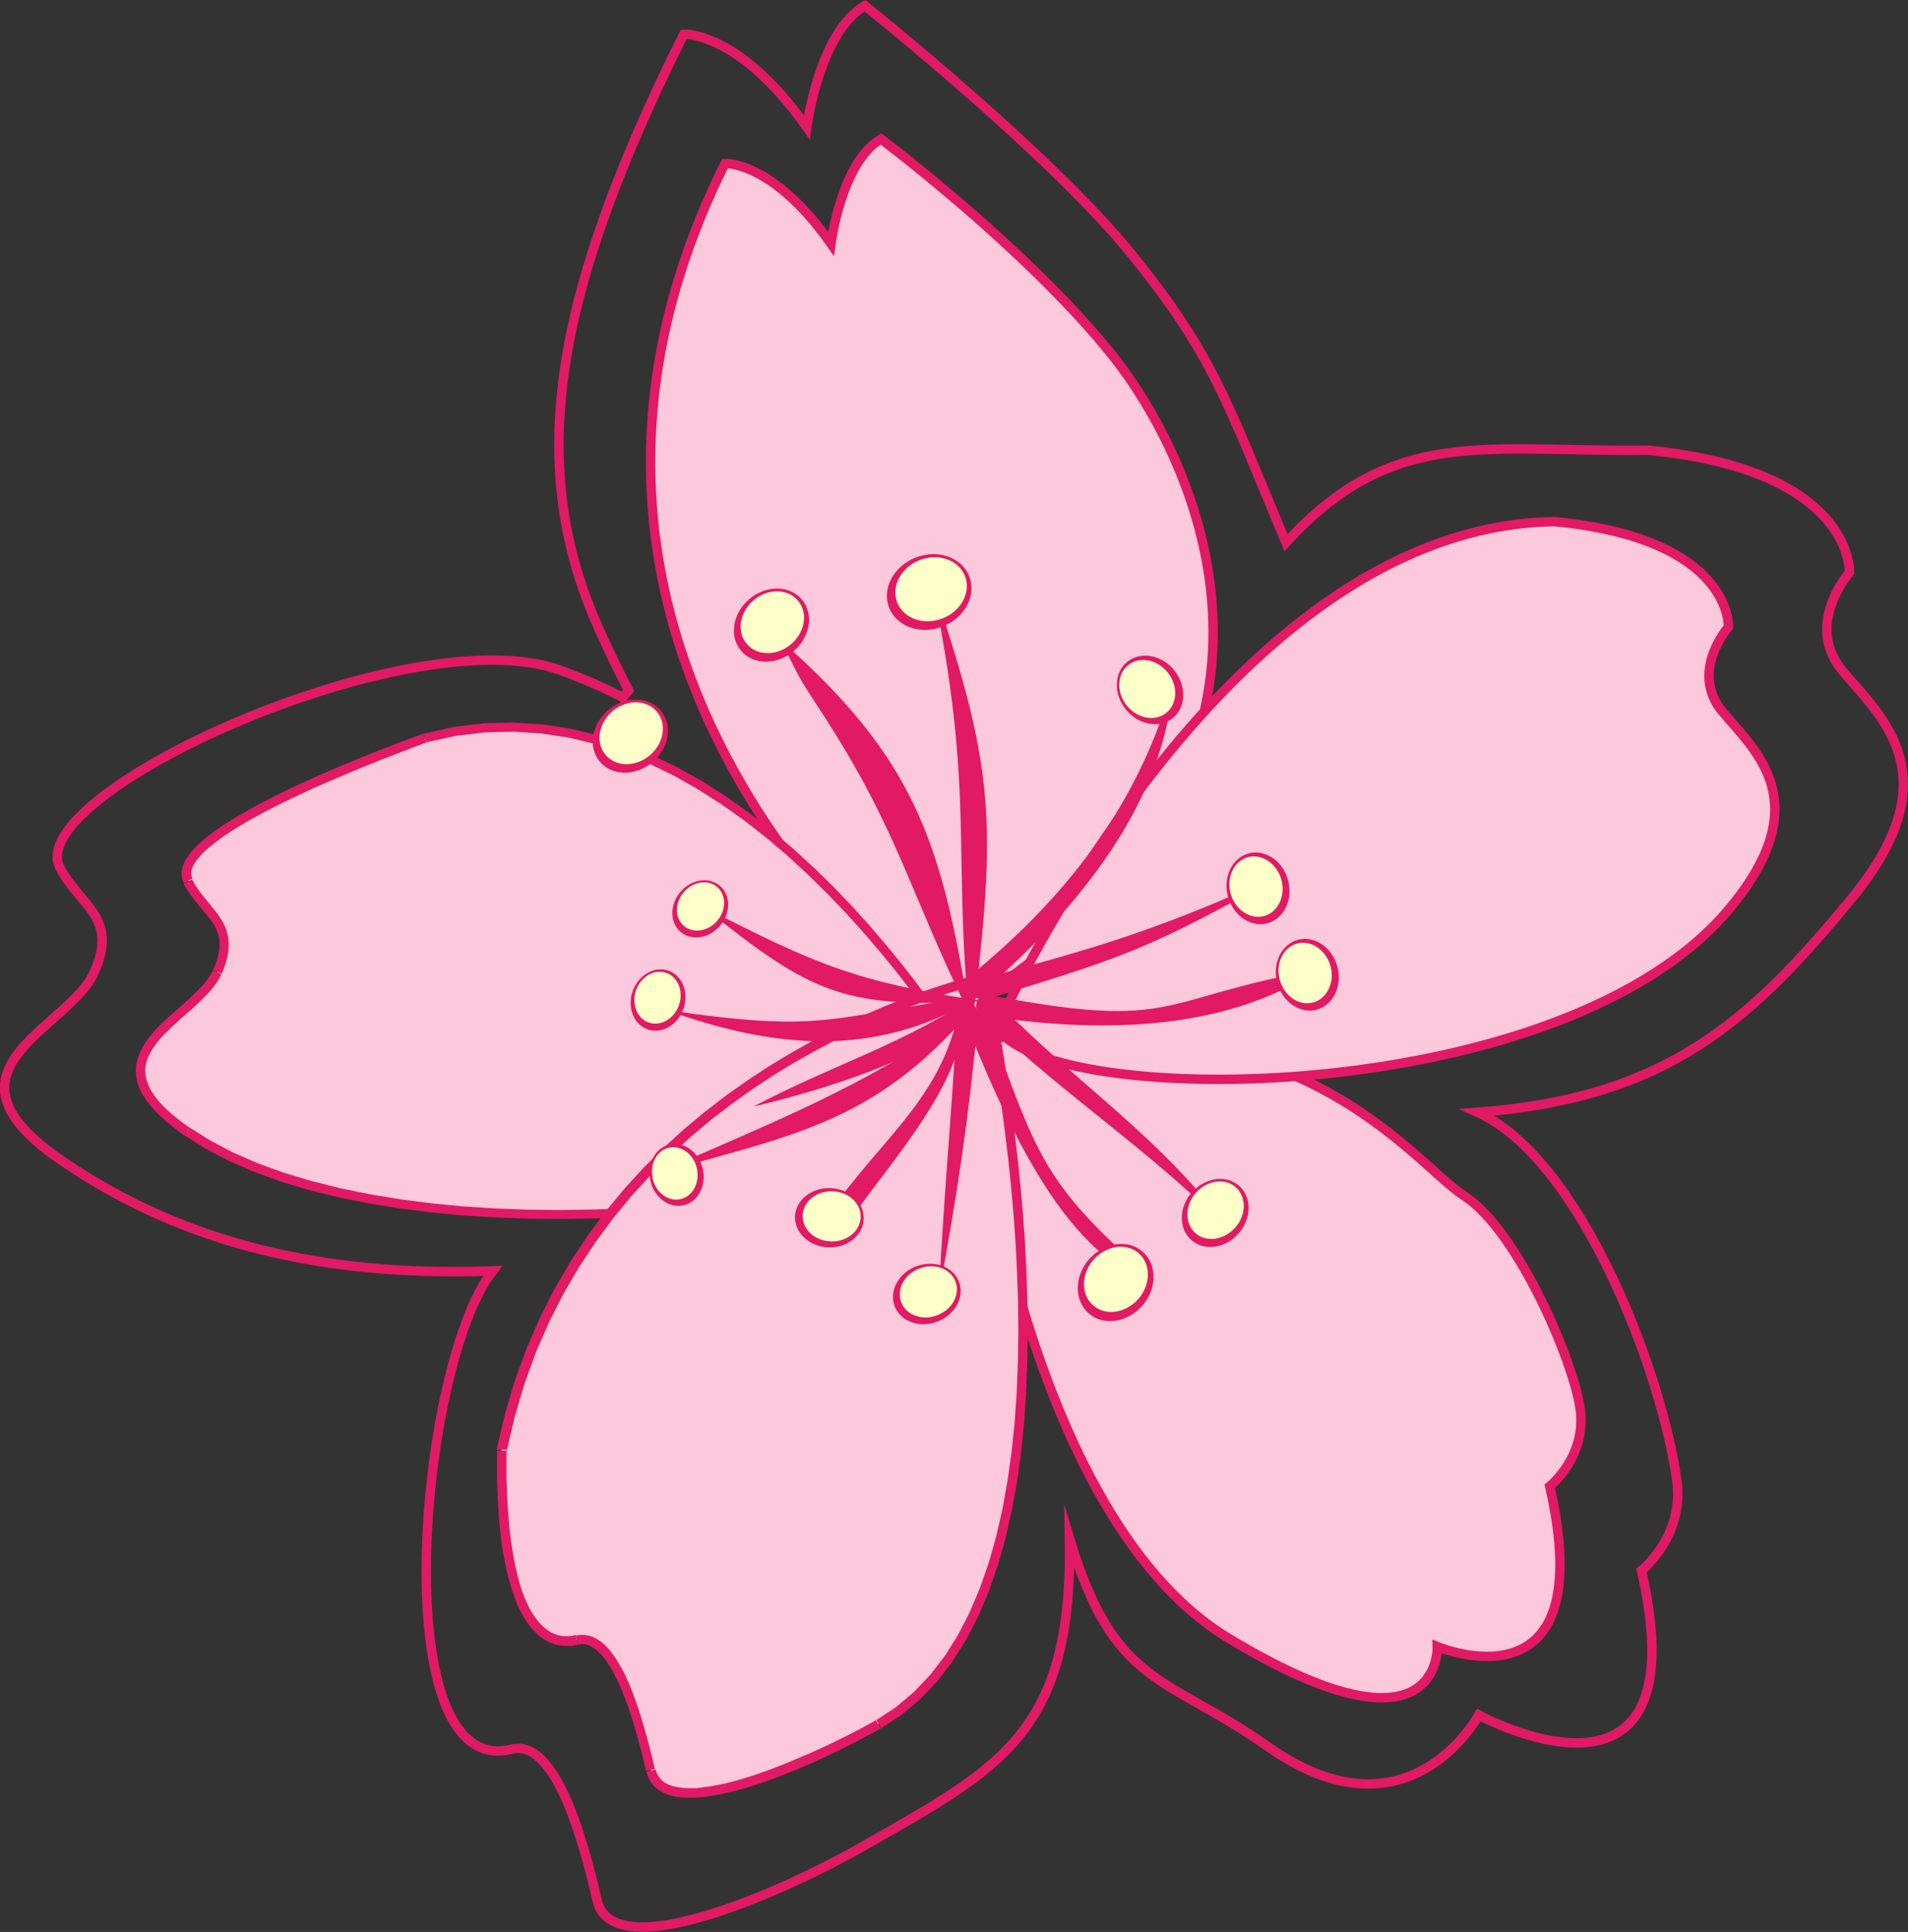 <?xml version="1.0" encoding="UTF-8"?> <svg xmlns="http://www.w3.org/2000/svg" id="_Слой_2" data-name="Слой 2" viewBox="0 0 131.66 133.29"><rect x="0" y="0" width="131.66" height="133.29" fill="#333333" stroke="none"/><defs><style> .cls-1, .cls-2, .cls-3, .cls-4, .cls-5 { fill-rule: evenodd; } .cls-1, .cls-5 { fill: #fcc8db; } .cls-2 { fill: none; } .cls-2, .cls-5 { stroke: #e11a63; stroke-miterlimit: 22.93; stroke-width: .65px; } .cls-3 { fill: #fcffc8; } .cls-4 { fill: #e11a63; } </style></defs><g id="_Слой_1-2" data-name="Слой 1"><path class="cls-2" d="m42.96,48.12l.42-.49c-.7-1.32-1.43-2.83-2.19-4.55-5.03-11.43-2.71-23.26,5.99-40.72,0,0,3.81-.22,8.49,6.42,0,0,.85-6.55,4.01-8.39,0,0,12.82,10.23,18.43,17.18,5.61,6.95,6.5,10.02,10.63,19.87,7.4-8.12,13.83-6.23,24.96-6.38,14.27,1.37,13.92,8.44,13.92,8.44,0,0-3.19,3.59-.45,6.82,2.74,3.24,7.49,7.28.62,15.64-7,8.52-12.81,13.81-25.84,14.78,7.18,3.23,12.76,18.06,13.76,25.43.52,3.84-2.44,6.18-2.44,6.18,4.18,18.4-11.23,9.97-11.23,9.97,0,0-4.82,9.04-14.52,2.2-7.09-5-10.6-4.06-13.72-14.39.24,13.46-4.76,15.84-14.35,21.31-5.3,3.02-17.18,8.34-18.25,3.66-1.07-4.68-2.99-11.16-5.9-10.42-8.86,2.24-6.38-26.55-1.3-33-12.66.48-22.2-2.36-29.96-7.76-8.88-6.18.68-8.94,2.44-12.8,1.76-3.86-.99-4.6-2.35-7.27-2.59-5.11,24.19-17.32,34.5-13.62,1.63.59,3.06,1.22,4.32,1.88Z"></path><path class="cls-5" d="m64.01,69.22s-31.08-23.62-13.98-57.94c0,0,3.28-.19,7.31,5.53,0,0,.73-5.64,3.45-7.22,0,0,9.95,7.46,15.86,14.79,5.92,7.33,15.2,27.12-7.01,43.09l-5.64,1.76Z"></path><path class="cls-5" d="m66.8,71.84s3.22,32.28,17.97,41.18c14.75,8.9,14.41.58,14.41.58,0,0,11.36,4.78,7.76-11.06,0,0,2.55-2.02,2.1-5.32-.45-3.3-4.31-12.33-8-14.71s-11.19-13.79-34.24-10.67Z"></path><path class="cls-5" d="m107.29,35.99c12.28,1.18,11.98,7.27,11.98,7.27,0,0-2.74,3.09-.39,5.87,2.36,2.79,6.45,6.27.54,13.46-11.48,13.97-47.33,14.03-50.61,8.28,0,0,15.34-34.58,38.47-34.88Z"></path><g><path class="cls-1" d="m29.3,50.92c-10.13,3.76-17.48,7.55-16.32,9.85,1.17,2.3,3.53,2.94,2.02,6.26-1.51,3.32-9.74,5.7-2.1,11.02,14.84,10.33,54.04,4.79,55.64-1.63,0,0-16.9-31.48-39.24-25.5Z"></path><path class="cls-4" d="m12.69,60.93h0l-.11-.28-.05-.3.02-.3.07-.3.12-.3.17-.29.21-.29.25-.29.29-.29.33-.3.37-.3.4-.31.44-.31.48-.31.51-.32.54-.32.58-.33.61-.33.64-.33.67-.34.7-.34.72-.34.75-.34.78-.35.8-.35.82-.35.85-.35.87-.35.89-.35.91-.35.93-.35.94-.35.23.61-.94.35-.92.35-.9.35-.88.35-.86.35-.84.35-.82.35-.8.34-.77.34-.74.34-.72.34-.69.33-.66.33-.63.33-.6.32-.57.32-.53.31-.5.31-.46.3-.42.3-.39.29-.35.28-.3.27-.26.27-.22.25-.18.24-.13.23-.09.21-.05.19v.17s.02.16.02.16l.06.16h0l-.58.29h0Zm2.01,5.98h0s.13-.29.13-.29l.1-.27.08-.26.06-.24.04-.23.03-.22v-.2s.01-.19.01-.19l-.02-.18-.03-.17-.04-.17-.05-.16-.06-.16-.07-.15-.08-.15-.09-.15-.1-.15-.11-.15-.11-.15-.12-.15-.13-.15-.13-.16-.13-.16-.14-.16-.14-.17-.14-.17-.14-.18-.14-.19-.13-.19-.13-.2-.13-.21-.12-.22.58-.29.11.2.11.19.12.18.12.18.13.17.13.17.13.16.13.16.13.16.13.16.13.16.13.16.13.16.12.16.12.17.11.17.11.18.1.18.09.19.08.2.06.21.05.21.04.22.02.23v.24s-.01.25-.01.25l-.03.26-.05.27-.07.28-.09.29-.11.3-.14.32h0s-.59-.27-.59-.27h0Zm-1.99,11.42h0l-.68-.5-.6-.49-.51-.47-.43-.46-.36-.45-.29-.44-.22-.44-.15-.43-.08-.42-.02-.41.04-.4.09-.39.13-.37.18-.36.21-.35.24-.34.27-.33.29-.32.3-.31.32-.3.32-.3.33-.29.33-.29.33-.29.32-.29.3-.29.29-.28.27-.28.24-.28.21-.28.18-.28.15-.28.59.27-.18.34-.21.33-.24.32-.27.31-.29.3-.3.3-.32.3-.32.29-.33.29-.33.29-.32.29-.32.29-.3.29-.29.29-.27.3-.24.3-.21.3-.18.3-.15.3-.11.3-.07.31-.03.31.02.32.07.33.12.35.18.37.25.39.32.41.4.42.48.44.57.46.66.48h0l-.37.53h0Zm56.11-2.06l.03.23-.3.69-.51.65-.7.61-.88.59-1.05.56-1.21.54-1.36.52-1.5.49-1.62.46-1.74.43-1.85.4-1.94.36-2.03.32-2.1.28-2.16.24-2.21.19-2.25.14-2.28.09-2.29.04-2.3-.02-2.29-.08-2.27-.14-2.24-.21-2.2-.28-2.15-.35-2.09-.42-2.02-.5-1.93-.58-1.84-.67-1.73-.75-1.61-.84-1.48-.94.37-.53,1.44.91,1.57.82,1.69.74,1.8.65,1.9.57,1.99.5,2.07.42,2.13.35,2.18.28,2.22.21,2.25.14,2.27.08,2.28.02,2.28-.04,2.26-.09,2.23-.14,2.19-.19,2.14-.24,2.08-.28,2.01-.32,1.92-.36,1.83-.39,1.72-.43,1.6-.46,1.47-.48,1.33-.5,1.17-.52,1-.54.82-.55.63-.55.42-.53.22-.51.03.23.57-.31Zm0,0l.06.11-.03.12-.03-.23h0Zm-39.64-25.65h.03s2.11-.47,2.11-.47l2.07-.25,2.04-.05,2,.13,1.96.3,1.91.46,1.87.61,1.82.74,1.77.86,1.71.96,1.66,1.06,1.6,1.14,1.54,1.2,1.48,1.26,1.42,1.3,1.36,1.33,1.29,1.35,1.22,1.35,1.15,1.35,1.08,1.32,1,1.29.93,1.25.85,1.19.77,1.12.69,1.03.6.94.52.83.43.7.34.57.24.42.15.26.05.09-.57.31-.05-.09-.14-.26-.24-.42-.33-.56-.42-.7-.51-.82-.6-.93-.68-1.02-.76-1.11-.84-1.18-.92-1.24-1-1.28-1.07-1.31-1.14-1.33-1.21-1.34-1.28-1.33-1.34-1.32-1.4-1.29-1.46-1.24-1.52-1.19-1.58-1.12-1.63-1.04-1.68-.95-1.73-.84-1.78-.72-1.82-.59-1.86-.45-1.9-.29-1.94-.13-1.98.05-2.01.24-2.05.45h.03s-.23-.62-.23-.62Zm0,0h.02s.01,0,.01,0h-.03Z"></path></g><g><path class="cls-1" d="m34.6,100.03c-.15,11.34,2.71,13.74,5.21,13.11,2.5-.63,4.15,4.94,5.08,8.97.92,4.03,11.15-.55,15.71-3.15,15.71-8.95,8.47-46.11,7.33-51.52,0,0-28.02,6.11-33.33,32.58Z"></path><path class="cls-4" d="m39.9,113.46h0l-.26.06-.26.03h-.27s-.27,0-.27,0l-.27-.04-.27-.06-.26-.09-.26-.12-.26-.15-.25-.18-.24-.21-.24-.24-.23-.27-.22-.3-.21-.33-.2-.36-.19-.4-.18-.43-.17-.47-.16-.51-.15-.54-.14-.58-.13-.62-.12-.67-.1-.71-.09-.75-.07-.8-.06-.85-.04-.89-.03-.94v-.99s0-1.04,0-1.04h.65s0,1.04,0,1.04v.98s.04.93.04.93l.04.88.06.83.07.78.09.74.1.69.11.65.12.6.13.56.14.52.15.48.16.44.17.4.18.37.18.33.19.29.19.26.2.23.2.2.2.17.2.14.2.12.2.09.2.07.21.05.21.03h.21s.21,0,.21,0l.21-.03.21-.05h0l.16.63h0Zm4.68,8.73h0l-.09-.38-.09-.39-.1-.39-.1-.4-.11-.4-.11-.4-.11-.4-.12-.4-.12-.4-.13-.4-.13-.39-.14-.38-.14-.37-.14-.36-.15-.35-.15-.34-.16-.33-.16-.31-.16-.29-.17-.27-.17-.25-.17-.23-.17-.21-.18-.18-.18-.16-.18-.13-.18-.1-.17-.07-.17-.05-.17-.02h-.18s-.19.04-.19.04l-.16-.63.28-.05h.28s.27.03.27.03l.26.07.25.11.24.14.23.17.22.19.21.22.2.24.19.26.19.28.18.3.18.31.17.33.16.34.16.35.15.37.15.38.14.39.14.39.13.4.13.4.12.41.12.41.12.41.11.41.11.41.1.4.1.4.09.39.09.38h0l-.63.15h0Zm16.19-2.94h0l-.45.25-.48.26-.5.27-.53.27-.55.28-.57.28-.59.28-.6.28-.61.27-.62.27-.63.26-.63.25-.63.24-.63.23-.63.21-.62.19-.61.17-.6.15-.58.13-.57.1-.55.08-.53.05h-.5s-.48,0-.48,0l-.45-.06-.42-.1-.39-.15-.35-.2-.31-.25-.25-.31-.19-.36-.13-.41.63-.15.1.3.14.25.17.21.21.18.26.14.3.11.35.08.39.05.43.02h.46s.49-.06.49-.06l.52-.07.54-.1.56-.12.58-.15.59-.17.61-.19.61-.21.62-.22.62-.24.62-.25.62-.26.62-.26.61-.27.6-.27.58-.28.57-.28.55-.27.52-.27.5-.26.47-.26.44-.25h0l.32.57h0Zm7.1-52.12l.39.25.12.6.15.78.18.94.2,1.09.21,1.24.22,1.37.23,1.49.23,1.6.22,1.7.21,1.78.19,1.86.17,1.92.14,1.98.1,2.02.07,2.06.02,2.08-.03,2.09-.08,2.09-.14,2.08-.21,2.06-.28,2.03-.36,1.98-.44,1.93-.53,1.86-.62,1.79-.72,1.7-.83,1.6-.94,1.5-1.05,1.38-1.18,1.24-1.31,1.1-1.44.94-.32-.57,1.37-.9,1.25-1.05,1.13-1.19,1.02-1.32.91-1.45.8-1.56.7-1.66.61-1.75.52-1.83.43-1.9.35-1.96.28-2,.21-2.04.14-2.06.08-2.07.03-2.07-.02-2.06-.07-2.04-.1-2.01-.14-1.97-.17-1.91-.19-1.85-.21-1.77-.22-1.69-.22-1.59-.23-1.48-.22-1.36-.21-1.23-.2-1.09-.18-.93-.15-.77-.12-.6.39.25-.14-.64Zm0,0l.32-.07.07.32-.39-.25h0Zm-33.59,32.9v-.06s.57-2.44.57-2.44l.69-2.32.81-2.21.91-2.1,1.01-1.99,1.1-1.88,1.18-1.78,1.24-1.67,1.3-1.57,1.35-1.48,1.39-1.38,1.42-1.29,1.45-1.2,1.46-1.12,1.46-1.03,1.45-.95,1.44-.87,1.41-.8,1.38-.73,1.33-.66,1.28-.59,1.22-.52,1.15-.46,1.07-.4.98-.34.88-.29.77-.24.65-.19.52-.14.39-.1.24-.06.09-.02.14.64-.07.02-.23.06-.38.1-.51.14-.64.19-.76.23-.86.29-.96.34-1.05.4-1.13.46-1.2.52-1.27.58-1.32.65-1.36.72-1.4.79-1.42.86-1.43.94-1.44,1.02-1.44,1.1-1.42,1.19-1.4,1.27-1.37,1.36-1.33,1.45-1.28,1.55-1.22,1.65-1.16,1.75-1.08,1.85-.99,1.95-.9,2.06-.79,2.17-.68,2.29-.56,2.4v-.06s-.64,0-.64,0Zm0,0v-.03s0-.03,0-.03v.06Z"></path></g><path class="cls-4" d="m64.29,40.16c4.16,12.32,4.52,16.03,2.98,28.98l-.31,1.87c-1.3-12.46.39-16.11-2.67-30.86Z"></path><path class="cls-4" d="m66.88,69.91c-4.17-8.42-4.87-12.63-10.21-20.8-1.75-2.68-1.39-2.15-2.79-4.93,9.15,8.07,11.1,13.81,13,25.73Z"></path><path class="cls-4" d="m48.5,62.55c7.81,4.01,10.65,5.23,19.39,6.53-9.73.5-11.8-.46-19.39-6.53Z"></path><path class="cls-4" d="m45.95,69.68c10.92,1.61,11.05.53,21.29-.93.09-.01.08,0,.18.02-.04.07-.04.1-.11.14-7.1,4.2-14.14,3.36-21.35.77Z"></path><path class="cls-4" d="m45.12,81.04c8.29-3.67,14.31-5.93,21.72-11.11-6.67,7.65-12.29,8.4-21.72,11.11Z"></path><path class="cls-4" d="m52,76.34c5.28-2.79,9.54-3.99,14.73-7.25-.41,3.59-11.8,6.58-14.73,7.25Z"></path><path class="cls-4" d="m57.81,82.87c3.64-4.86,7.15-7.35,8.37-13.18,1.21,3.97-5.09,10.94-7.1,13.91-.2.35-.65.47-1,.27-.35-.2-.47-.65-.27-1Z"></path><path class="cls-4" d="m67.52,69.97c-.64,6.95-1.43,12.25-2.72,19.21.3-6.49.91-12.72,1.25-19.21,0-.4.33-.73.74-.73.4,0,.73.33.73.74Z"></path><path class="cls-4" d="m68.09,70.24c3.51,9.46,3.69,11.3,11.58,18.12-6.39-1.3-10.87-12.55-12.94-17.58-.15-.37.03-.8.41-.95.37-.15.8.03.95.41Z"></path><path class="cls-4" d="m68.96,69.3c5.75,5.82,11.17,9.17,15.85,15.56-5.54-5.56-11.14-9.1-17.01-14.67-.25-.32-.19-.78.14-1.03.32-.25.78-.19,1.03.14Z"></path><path class="cls-4" d="m68.3,68.66c13.11,2.51,11.5.17,22.62-1.75-6.59,4.41-15.63,4.33-23.05,3.15-.39-.12-.6-.53-.48-.91.12-.39.53-.6.91-.48Z"></path><path class="cls-4" d="m67.56,67.58c7.85-2.14,11.59-3.18,19.24-6.55.16-.07.2-.06.38-.08-.18.19-.08.11-.29.26h0c-8.03,4.51-10.26,5.08-18.76,7.72-.37.16-.8-.01-.96-.38-.16-.37.01-.8.38-.96Z"></path><path class="cls-4" d="m41.98,48.98c1.16-.97,2.78-.95,3.62.05.84,1,.57,2.6-.59,3.57-1.16.97-2.78.95-3.62-.05-.84-1-.57-2.6.59-3.57Z"></path><path class="cls-3" d="m42.28,49.06c.98-.82,2.35-.8,3.05.05.71.84.48,2.19-.5,3.01-.98.82-2.35.8-3.05-.05-.71-.84-.48-2.19.5-3.01Z"></path><path class="cls-4" d="m51.72,41.32c1.16-.97,2.78-.95,3.62.05.84,1,.57,2.6-.59,3.57-1.16.97-2.78.95-3.62-.05-.84-1-.57-2.6.59-3.57Z"></path><path class="cls-3" d="m52.02,41.4c.98-.82,2.35-.8,3.05.05.71.84.48,2.19-.5,3.01-.98.82-2.35.8-3.05-.05-.71-.84-.48-2.19.5-3.01Z"></path><path class="cls-4" d="m46.95,61.54c.74-.88,1.96-1.07,2.72-.43.76.64.77,1.88.02,2.76-.74.88-1.96,1.07-2.72.43-.76-.64-.77-1.88-.02-2.76Z"></path><path class="cls-3" d="m47.18,61.56c.63-.74,1.66-.91,2.3-.37.64.54.65,1.58.02,2.33-.63.74-1.66.91-2.3.37-.64-.54-.65-1.58-.02-2.33Z"></path><path class="cls-4" d="m43.67,68.35c.41-1.11,1.53-1.73,2.49-1.37.96.36,1.4,1.55.99,2.66-.41,1.12-1.53,1.73-2.49,1.37-.96-.36-1.4-1.55-.99-2.67Z"></path><path class="cls-3" d="m43.9,68.29c.35-.94,1.29-1.46,2.1-1.16s1.19,1.31.84,2.25c-.35.94-1.29,1.46-2.1,1.16-.81-.3-1.18-1.31-.84-2.25Z"></path><path class="cls-4" d="m44.88,81.46c-.26-1.16.34-2.28,1.34-2.5,1-.22,2.02.54,2.28,1.7.26,1.16-.34,2.28-1.34,2.5-1,.22-2.02-.54-2.28-1.7Z"></path><path class="cls-3" d="m45.04,81.29c-.22-.98.29-1.93,1.13-2.11.84-.19,1.71.46,1.92,1.44s-.29,1.93-1.14,2.11c-.84.19-1.71-.46-1.92-1.44Z"></path><path class="cls-4" d="m63.2,38.46c1.53-.59,3.18,0,3.69,1.31.51,1.32-.32,2.87-1.85,3.46-1.53.59-3.18,0-3.69-1.31-.51-1.32.32-2.87,1.85-3.46Z"></path><path class="cls-3" d="m63.47,38.64c1.29-.5,2.69,0,3.12,1.11.43,1.11-.27,2.42-1.56,2.92-1.29.5-2.69,0-3.12-1.11-.43-1.11.27-2.42,1.56-2.92Z"></path><path class="cls-4" d="m63.22,87.37c1.22-.47,2.55,0,2.95,1.05.41,1.05-.25,2.29-1.48,2.76-1.22.47-2.55,0-2.95-1.05-.41-1.05.25-2.29,1.48-2.77Z"></path><path class="cls-3" d="m63.44,87.52c1.03-.4,2.15,0,2.49.89.34.89-.21,1.93-1.25,2.33-1.03.4-2.15,0-2.49-.89-.34-.89.21-1.94,1.25-2.33Z"></path><path class="cls-4" d="m57.3,81.97c1.31.05,2.34,1,2.3,2.13-.04,1.13-1.13,2.01-2.44,1.96-1.31-.05-2.34-1-2.3-2.13.04-1.13,1.13-2.01,2.44-1.96Z"></path><path class="cls-3" d="m57.45,82.19c1.11.04,1.98.84,1.94,1.8-.03.95-.96,1.7-2.06,1.66-1.11-.04-1.98-.84-1.94-1.8.03-.95.96-1.7,2.06-1.66Z"></path><path class="cls-4" d="m75.15,86.88c1.03-1.17,2.69-1.41,3.7-.52,1.01.89,1,2.56-.03,3.73-1.03,1.17-2.69,1.41-3.7.52-1.01-.89-1-2.56.03-3.73Z"></path><path class="cls-3" d="m75.46,86.91c.87-.99,2.27-1.19,3.12-.44.85.75.84,2.16-.03,3.15-.87.99-2.27,1.19-3.12.44-.85-.75-.84-2.16.03-3.15Z"></path><path class="cls-4" d="m82.24,82.27c.91-1.04,2.37-1.24,3.26-.46.89.78.88,2.26-.03,3.29-.91,1.04-2.37,1.24-3.26.46-.89-.78-.88-2.26.03-3.29Z"></path><path class="cls-3" d="m82.52,82.3c.77-.87,2-1.05,2.75-.39.75.66.74,1.91-.03,2.78-.77.87-2,1.05-2.75.39-.75-.66-.74-1.91.03-2.78Z"></path><path class="cls-4" d="m88.14,67.82c-.37-1.33.27-2.66,1.41-2.98,1.15-.31,2.37.51,2.73,1.84.37,1.33-.27,2.66-1.41,2.98-1.14.31-2.37-.51-2.73-1.84Z"></path><path class="cls-3" d="m88.31,67.61c-.31-1.12.23-2.25,1.19-2.51s2,.43,2.31,1.55-.23,2.25-1.19,2.51c-.97.27-2-.43-2.31-1.55Z"></path><path class="cls-4" d="m84.74,61.86c-.37-1.33.27-2.66,1.41-2.98,1.14-.31,2.37.51,2.73,1.84.37,1.33-.27,2.66-1.41,2.98-1.14.31-2.37-.51-2.73-1.84Z"></path><path class="cls-3" d="m84.92,61.65c-.31-1.12.23-2.25,1.19-2.51s2,.43,2.31,1.55c.31,1.12-.23,2.25-1.19,2.51s-2-.43-2.31-1.55Z"></path><path class="cls-4" d="m66.61,67.6c6.89-5.56,11.9-11.95,14.33-20.49-.58,8.74-7.33,16.43-13.73,21.82-.37.17-.8,0-.97-.37-.17-.37,0-.8.37-.97Z"></path><path class="cls-4" d="m77.68,48.94c-.86-1.08-.81-2.55.12-3.29.93-.74,2.38-.47,3.24.61.86,1.08.81,2.55-.12,3.29-.93.74-2.38.47-3.24-.61Z"></path><path class="cls-3" d="m77.75,48.67c-.73-.91-.68-2.15.1-2.78.78-.63,2.01-.4,2.73.51.73.91.68,2.15-.1,2.78-.78.63-2.01.4-2.73-.51Z"></path></g></svg> 